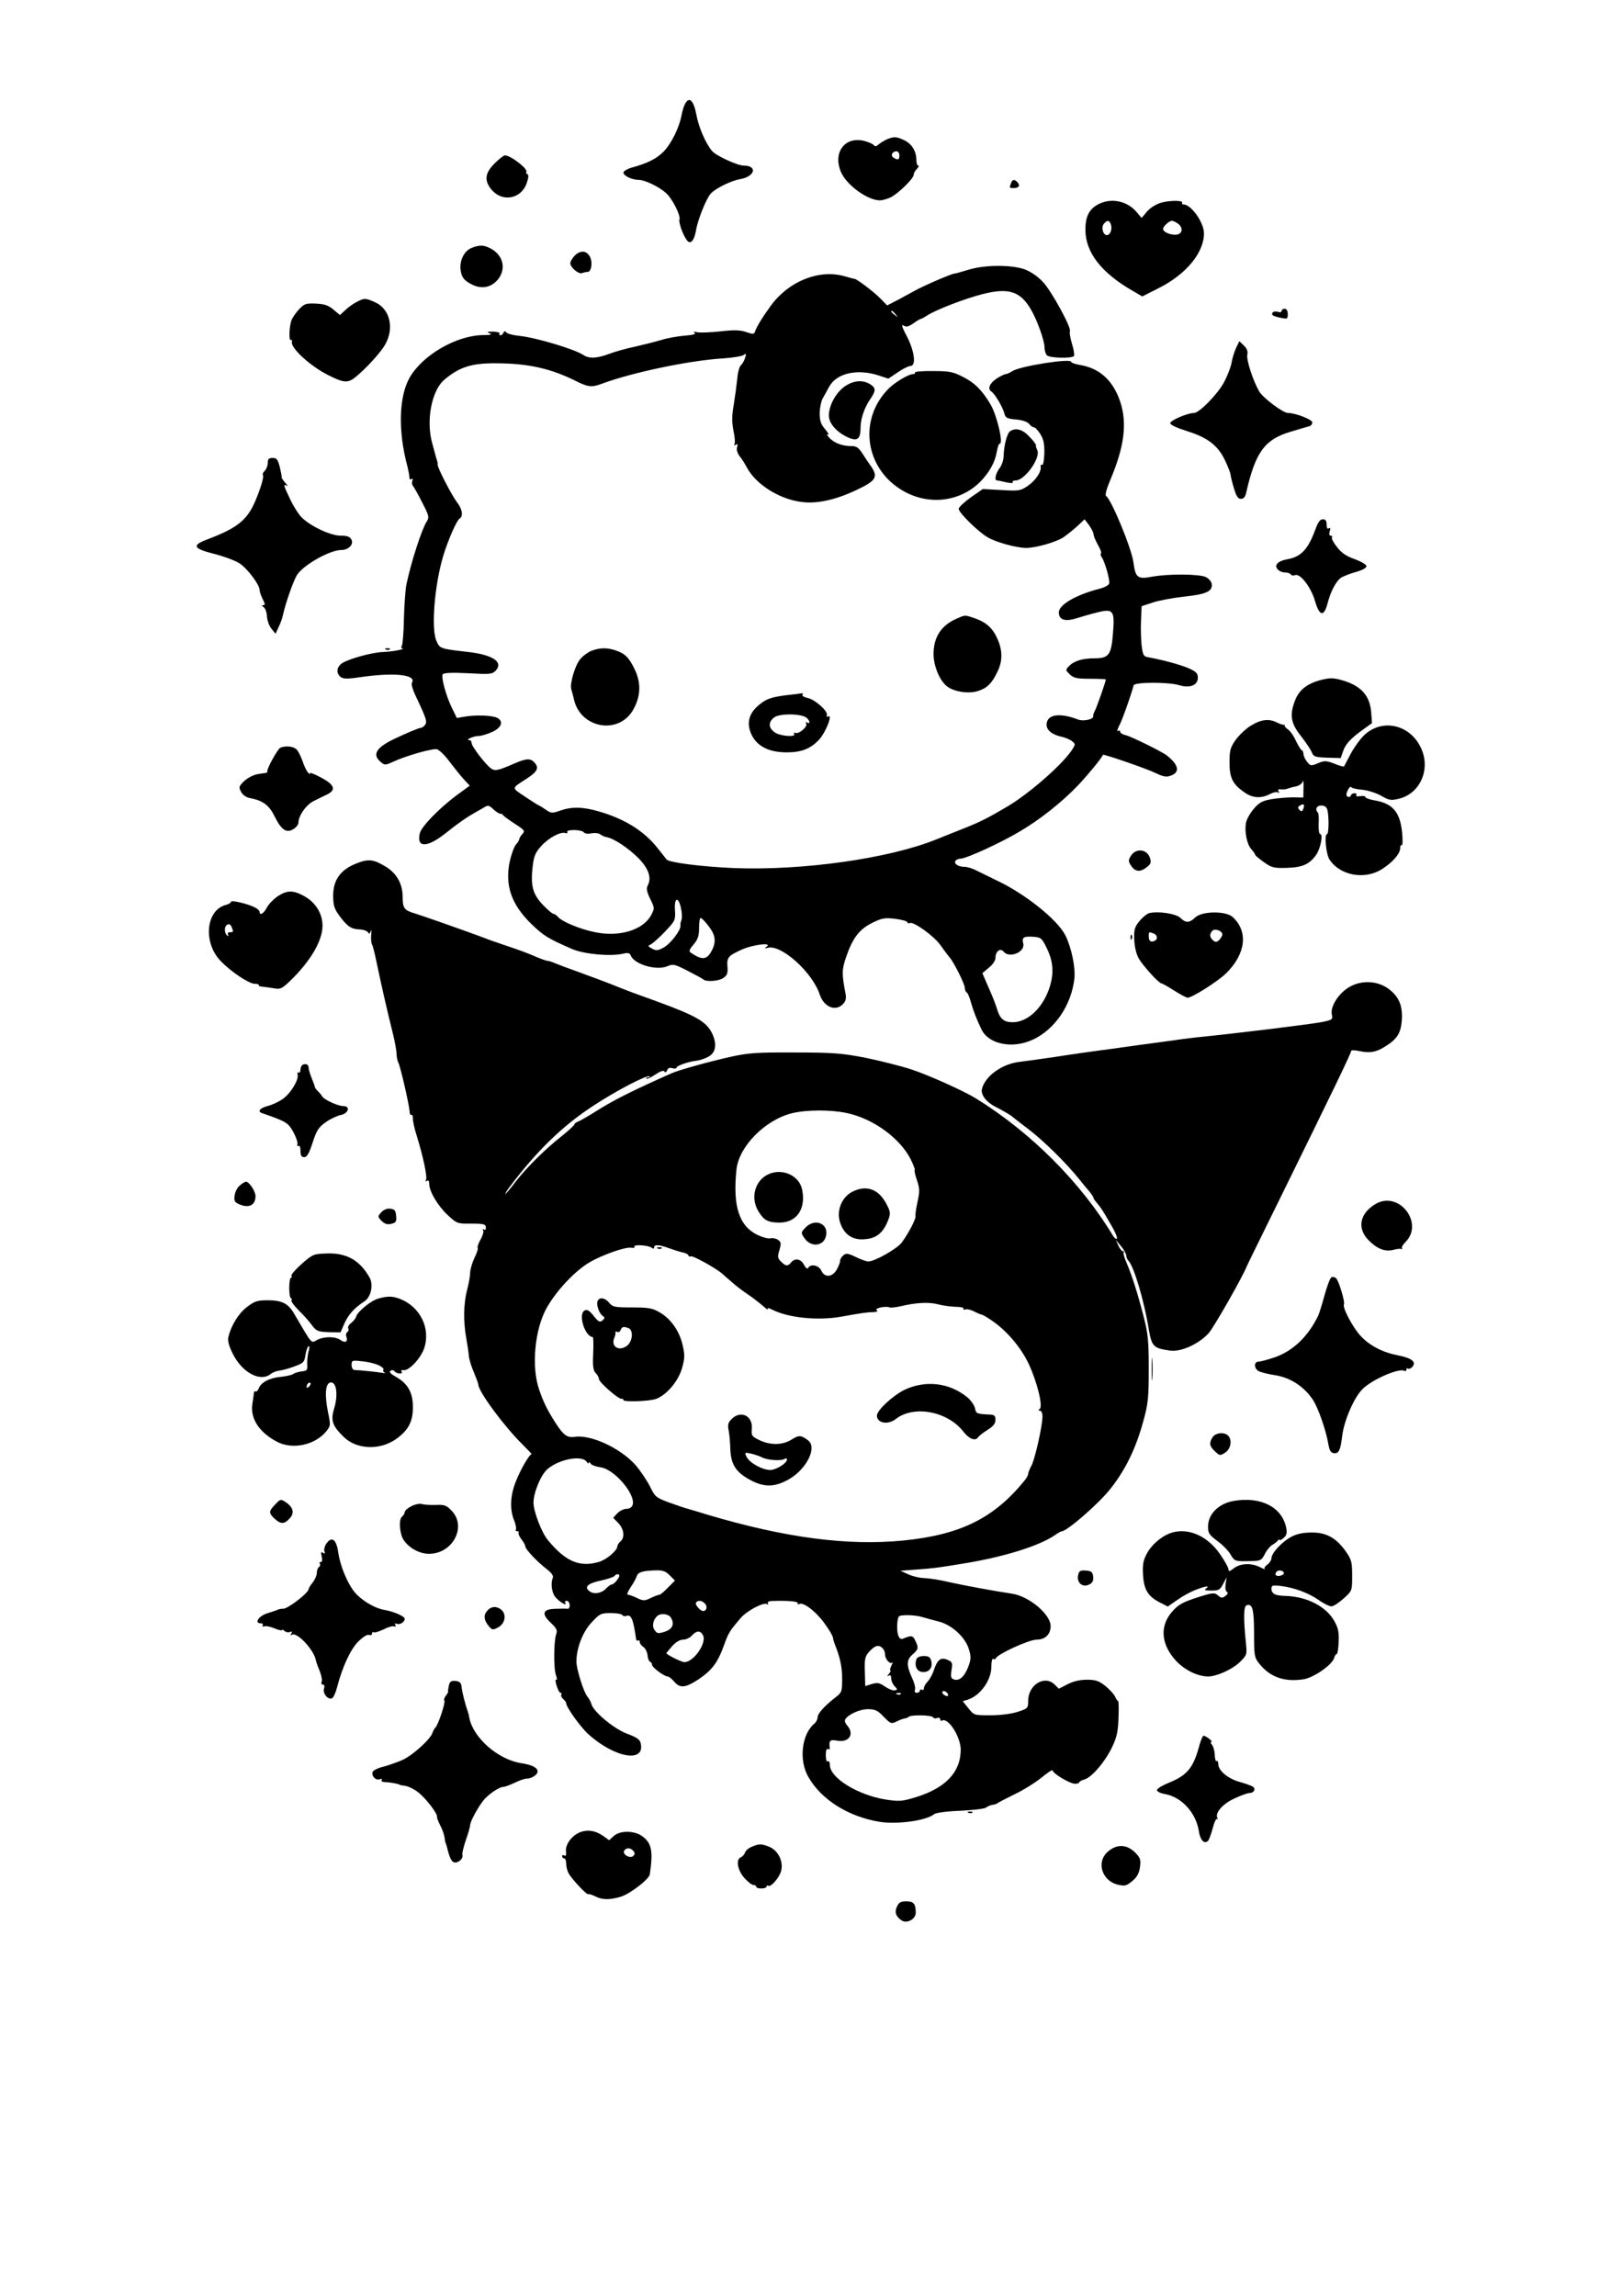 <?xml version="1.0" encoding="UTF-8" standalone="yes"?>
<svg version="1.0" xmlns="http://www.w3.org/2000/svg" width="794" height="1123" viewBox="0 0 794 1123" preserveAspectRatio="xMidYMid meet">
  <g transform="translate(0,1123) scale(0.1,-0.1)" fill="#000000" stroke="none">
    <path d="M3352 10723 c-6 -10 -14 -36 -18 -58 -11 -59 -50 -138 -87 -176 -34
-35 -80 -58 -154 -78 -24 -7 -43 -18 -43 -25 0 -16 42 -36 76 -36 29 0 99 -34
132 -64 31 -27 73 -111 66 -129 -5 -15 18 -80 38 -104 16 -20 35 1 43 50 9 54
50 155 72 180 24 26 99 63 145 71 72 13 85 66 16 66 -30 0 -137 49 -155 72
-32 39 -65 116 -76 176 -13 70 -35 92 -55 55z"/>
    <path d="M4340 10549 c-13 -6 -32 -17 -41 -25 -11 -10 -19 -12 -23 -5 -4 6
-24 15 -45 21 -96 26 -158 -54 -117 -151 27 -64 130 -139 191 -139 12 0 36 7
53 15 37 19 112 92 112 110 0 8 7 21 16 29 8 9 11 16 6 16 -5 0 -9 12 -9 28 0
42 -22 78 -59 96 -39 18 -49 19 -84 5z m60 -79 c0 -22 -7 -25 -29 -11 -16 10
-6 31 15 31 8 0 14 -9 14 -20z"/>
    <path d="M2419 10430 c-47 -47 -51 -84 -14 -128 53 -63 146 -45 172 33 9 26
10 41 3 43 -5 2 -8 7 -5 11 9 15 -77 81 -105 81 -6 0 -29 -18 -51 -40z"/>
    <path d="M4946 10334 c-9 -23 -8 -24 12 -24 26 0 34 11 21 27 -15 17 -26 17
-33 -3z"/>
    <path d="M5384 10236 c-53 -23 -74 -60 -74 -130 0 -110 78 -211 232 -299 l46
-27 83 42 c134 68 220 174 219 268 -1 53 -63 140 -100 140 -6 0 -9 3 -7 8 8
12 -56 13 -101 1 -25 -7 -53 -24 -70 -43 l-27 -32 -24 28 c-43 52 -116 70
-177 44z m50 -102 c9 -23 -2 -54 -19 -54 -19 0 -29 38 -15 55 16 19 26 19 34
-1z m329 2 c27 -20 22 -51 -9 -54 -28 -2 -64 13 -64 28 0 13 30 40 43 40 7 0
20 -7 30 -14z"/>
    <path d="M2304 10016 c-36 -16 -58 -66 -50 -111 6 -35 19 -50 60 -69 45 -21
90 -11 121 26 41 49 29 114 -27 148 -38 23 -61 24 -104 6z"/>
    <path d="M2810 9978 c-11 -12 -20 -28 -20 -35 0 -21 40 -55 57 -49 8 3 20 6
28 6 19 0 26 52 9 78 -18 28 -47 28 -74 0z"/>
    <path d="M4736 9910 c-33 -10 -62 -18 -65 -18 -10 2 -151 -59 -196 -84 -11 -6
-46 -25 -77 -42 l-58 -30 -32 33 c-31 32 -114 95 -127 97 -3 0 -26 6 -50 13
-123 35 -272 -24 -359 -143 -41 -56 -70 -103 -78 -127 -5 -14 -10 -15 -44 -3
-30 10 -58 11 -127 3 -48 -5 -99 -7 -113 -4 -16 4 -20 3 -12 -3 9 -6 -8 -11
-50 -14 -35 -3 -85 -12 -113 -21 -27 -8 -86 -23 -130 -33 -44 -9 -102 -26
-128 -36 -57 -21 -95 -23 -122 -5 -43 29 -234 86 -313 94 -32 3 -61 11 -65 17
-6 8 -10 7 -14 -1 -2 -7 -9 -13 -14 -13 -6 0 -8 4 -5 8 3 5 -11 9 -32 10 -29
0 -33 -1 -17 -8 15 -6 6 -9 -32 -9 -130 -2 -293 -96 -358 -206 -54 -94 -59
-263 -11 -440 5 -22 10 -46 9 -52 0 -7 4 -10 10 -6 6 4 8 0 4 -9 -3 -9 -2 -19
3 -24 4 -5 25 -41 45 -81 34 -66 36 -73 22 -95 -24 -37 -77 -201 -99 -308 -5
-25 -10 -99 -12 -166 -1 -66 -6 -125 -10 -132 -4 -7 -4 -12 1 -13 23 -3 -49
-17 -90 -18 -57 -1 -184 -37 -209 -59 -22 -19 -23 -45 -2 -63 13 -10 31 -11
98 -1 166 24 276 12 251 -28 -4 -6 4 -34 18 -63 54 -114 58 -128 46 -143 -6
-8 -15 -14 -20 -14 -10 0 -80 -30 -138 -58 -79 -39 -99 -72 -63 -105 23 -21
26 -21 65 -3 67 31 197 67 215 61 11 -3 40 -31 63 -63 24 -31 55 -70 70 -86
l27 -29 -67 -49 c-85 -64 -169 -151 -177 -183 -18 -72 34 -73 124 -2 65 52
106 80 147 103 11 6 30 17 42 24 20 13 25 12 46 -8 13 -12 28 -22 34 -22 6 0
13 -3 15 -8 2 -4 27 -22 56 -41 48 -31 52 -35 37 -51 -8 -9 -15 -20 -15 -25 0
-5 -7 -16 -16 -26 -9 -10 -23 -49 -31 -86 -23 -114 9 -207 105 -301 62 -60 82
-72 201 -124 58 -25 185 -37 248 -23 25 6 34 4 39 -9 17 -43 126 -75 179 -52
28 12 36 10 100 -23 39 -20 72 -38 75 -41 12 -13 73 -10 96 5 21 13 25 23 23
53 -4 49 2 56 67 86 56 26 156 38 124 15 -12 -8 -11 -9 6 -5 65 18 218 -119
254 -228 20 -62 79 -86 115 -46 13 14 16 28 11 52 -18 95 -18 114 3 176 32 94
65 137 128 168 46 23 61 26 111 20 31 -4 59 -11 60 -16 2 -6 8 -8 13 -5 16 10
118 -63 149 -107 17 -24 37 -51 45 -60 23 -27 75 -132 75 -150 0 -9 4 -20 10
-23 5 -3 14 -25 20 -48 11 -39 28 -84 52 -133 35 -72 151 -95 249 -50 108 49
190 168 205 299 6 55 -14 151 -44 212 -39 77 -198 204 -337 269 -33 16 -76 37
-96 47 -20 11 -47 19 -60 19 -31 0 -53 15 -45 29 4 6 15 11 25 11 27 0 194 76
288 132 101 59 209 145 289 229 47 50 109 125 120 147 2 5 212 -67 257 -89 37
-18 53 -21 74 -13 47 16 40 53 -19 99 -24 19 -173 92 -200 99 -16 3 -28 11
-28 17 0 6 -5 7 -11 4 -6 -4 -2 10 9 31 16 32 54 141 68 192 4 16 172 17 225
0 52 -15 89 1 89 37 0 21 -8 30 -44 46 -39 17 -122 40 -198 54 -24 4 -27 11
-33 58 -3 28 -5 84 -3 122 l3 70 55 18 c30 10 100 23 155 29 106 11 138 26
133 62 -2 11 -14 26 -28 33 -31 16 -185 17 -265 2 -70 -13 -80 -5 -90 70 -9
69 -109 310 -134 325 -6 4 3 37 21 79 69 164 83 277 48 383 -35 103 -100 163
-197 179 -24 4 -43 11 -43 15 0 19 -250 -21 -287 -45 -12 -8 -27 -15 -33 -15
-6 0 -26 -10 -45 -22 -34 -23 -45 -51 -25 -63 16 -10 56 -77 63 -106 6 -23 13
-27 59 -31 31 -3 56 -12 63 -22 7 -9 17 -16 23 -16 6 0 20 -15 32 -34 16 -26
20 -49 19 -95 -1 -34 -6 -58 -11 -55 -5 3 -8 0 -7 -7 5 -26 -24 -68 -62 -95
-37 -25 -43 -26 -130 -21 l-91 5 -59 -41 c-32 -23 -59 -48 -59 -56 0 -18 94
-111 140 -138 40 -25 143 -53 190 -53 49 0 149 29 184 53 17 12 47 36 67 54
l35 33 22 -29 c12 -17 22 -37 22 -45 0 -8 10 -31 21 -51 12 -20 19 -39 15 -42
-3 -3 -2 -11 3 -17 15 -20 43 -116 37 -131 -3 -8 -24 -19 -48 -25 -113 -29
-198 -78 -198 -115 0 -37 30 -47 87 -29 26 8 73 22 103 29 76 19 84 8 75 -100
-8 -108 -20 -125 -90 -125 -61 0 -102 -13 -127 -40 -16 -17 -15 -19 6 -39 19
-18 35 -21 99 -21 42 0 77 -2 77 -3 0 -10 -44 -135 -53 -152 -6 -11 -10 -23
-9 -28 4 -15 -48 -27 -75 -16 -92 35 -153 24 -153 -26 0 -27 28 -49 75 -59 17
-4 39 -13 49 -21 18 -14 18 -15 1 -42 -47 -72 -209 -214 -317 -278 -93 -55
-136 -77 -218 -109 -52 -21 -111 -44 -130 -52 -233 -94 -655 -153 -990 -140
-159 7 -316 27 -329 42 -4 5 -24 31 -45 57 -66 83 -161 142 -286 178 -78 23
-133 24 -190 4 -39 -14 -44 -13 -69 4 -14 10 -30 20 -36 22 -5 2 -36 22 -69
44 -65 44 -66 37 13 88 50 33 59 51 36 77 -20 22 -40 21 -100 -5 -78 -34 -92
-37 -111 -25 -26 17 -97 109 -97 126 0 8 -5 14 -11 14 -23 0 20 20 44 20 14 0
44 9 68 20 46 21 57 52 24 69 -23 12 -104 15 -157 6 l-40 -7 -24 49 c-29 59
-54 151 -45 165 5 7 46 9 124 5 110 -6 118 -5 136 14 37 41 -15 76 -135 90
-140 16 -140 16 -157 57 -25 60 -8 271 34 412 24 79 66 175 81 184 18 12 13
45 -13 79 -27 35 -97 172 -95 184 1 5 0 10 -1 13 -1 3 -3 12 -6 20 -2 8 -11
40 -19 70 -32 111 -4 260 59 313 75 63 135 82 261 80 151 -1 259 -26 377 -84
65 -33 82 -35 135 -15 146 54 420 112 588 123 50 3 96 11 104 17 11 9 13 6 6
-14 -4 -14 -13 -30 -20 -36 -7 -5 -16 -35 -18 -65 -3 -29 -11 -87 -17 -126
-10 -55 -10 -86 -2 -129 7 -31 9 -61 5 -67 -4 -6 -1 -7 7 -2 9 5 10 2 6 -12
-4 -12 1 -29 12 -44 11 -13 26 -37 35 -54 44 -85 164 -160 276 -171 71 -8 160
12 256 57 101 47 112 65 77 117 -11 15 -30 43 -43 64 -17 27 -30 36 -49 36
-46 -1 -88 14 -112 40 -13 14 -16 21 -8 17 8 -5 3 6 -12 24 -22 25 -28 43 -28
79 0 26 7 58 14 72 8 14 22 39 31 56 35 68 137 92 242 58 l49 -16 46 31 c25
17 53 31 62 31 29 0 20 72 -17 144 -24 45 -29 61 -17 54 14 -9 24 -6 48 10 16
12 33 22 36 22 4 0 18 8 32 17 43 28 183 82 269 104 128 33 186 15 238 -74 31
-53 67 -153 67 -187 0 -14 5 -31 12 -38 14 -14 124 -16 132 -3 3 5 -1 32 -10
60 -8 28 -13 55 -10 60 10 15 -90 198 -132 242 -26 28 -59 50 -90 62 -67 23
-198 22 -276 -3z m-355 -217 c13 -16 12 -17 -3 -4 -10 7 -18 15 -18 17 0 8 8
3 21 -13z m-1525 -2534 c4 -6 19 -9 37 -5 16 3 36 1 42 -4 7 -6 22 -13 34 -15
36 -7 105 -53 155 -103 50 -52 65 -96 44 -135 -7 -13 -3 -31 13 -64 22 -45 22
-46 4 -80 -39 -72 -154 -107 -272 -83 -73 14 -164 52 -183 75 -7 8 -17 15 -22
15 -6 0 -29 20 -53 45 -49 52 -60 93 -49 188 6 50 13 67 42 99 37 41 96 72
119 63 8 -2 11 0 8 5 -4 6 10 10 34 10 22 0 43 -5 47 -11z m476 -374 c5 -22 5
-46 2 -55 -4 -8 -6 -20 -5 -27 3 -22 -49 -90 -83 -108 -27 -15 -36 -16 -56 -5
-22 12 -22 13 -4 22 10 6 42 34 69 63 48 51 50 54 47 105 -4 63 18 66 30 5z
m130 -79 c37 -46 43 -77 23 -120 -25 -51 -47 -55 -104 -17 -12 8 -10 15 12 41
21 25 27 42 27 81 0 27 3 49 8 49 4 0 19 -15 34 -34z m1660 -116 c33 -68 35
-129 8 -203 -35 -94 -106 -157 -176 -157 -44 0 -63 17 -78 70 -4 14 -21 58
-39 98 l-31 72 32 27 c19 15 32 35 32 48 0 32 24 50 40 30 28 -34 106 -2 96
40 -8 30 1 36 49 33 38 -3 42 -6 67 -58z"/>
    <path d="M1745 9753 c-16 -8 -42 -26 -56 -40 l-26 -24 -32 27 c-25 21 -44 27
-86 29 -48 2 -56 0 -83 -29 -16 -17 -33 -42 -37 -55 -11 -35 -12 -101 -2 -94
4 3 7 -1 5 -9 -7 -30 89 -118 176 -162 79 -40 98 -41 137 -9 46 38 104 100
134 143 57 82 38 186 -39 221 -49 22 -53 22 -91 2z"/>
    <path d="M6270 9709 c0 -6 -8 -8 -19 -4 -11 3 -22 1 -25 -4 -8 -12 0 -17 42
-26 30 -6 32 -5 32 19 0 16 -6 26 -15 26 -8 0 -15 -5 -15 -11z"/>
    <path d="M6047 9528 c-8 -18 -19 -51 -22 -73 -4 -22 -21 -65 -37 -95 -32 -59
-121 -150 -147 -150 -31 0 -116 -36 -116 -50 0 -8 32 -23 83 -39 102 -32 152
-71 187 -147 14 -30 25 -59 25 -65 0 -6 7 -35 16 -65 12 -41 20 -54 35 -54 12
0 21 9 25 28 46 202 91 263 220 301 43 13 85 25 92 27 6 2 12 10 12 18 0 14
-82 46 -119 46 -24 0 -120 72 -140 104 -30 51 -64 154 -59 181 4 16 -2 31 -17
45 l-22 21 -16 -33z"/>
    <path d="M4476 9408 c3 -4 -2 -8 -10 -8 -21 0 -86 -39 -117 -69 -153 -152
-118 -396 71 -503 125 -71 277 -53 376 46 43 44 72 95 80 144 4 23 10 42 15
42 19 0 -14 138 -44 190 -41 70 -79 108 -135 136 -50 26 -68 29 -149 29 -50 1
-89 -3 -87 -7z"/>
    <path d="M4134 9341 c-43 -30 -76 -88 -79 -139 -2 -38 30 -78 82 -106 55 -28
73 -18 73 42 0 42 18 96 45 136 31 45 31 57 3 76 -37 23 -80 20 -124 -9z"/>
    <path d="M4942 9121 c-15 -9 -31 -70 -32 -121 0 -19 -9 -46 -20 -60 -19 -25
-27 -60 -12 -60 4 0 24 -4 44 -9 22 -5 36 -5 32 0 -3 5 4 9 15 9 44 0 122 109
106 147 -5 10 -8 21 -7 25 1 4 -13 23 -32 42 -33 36 -66 45 -94 27z"/>
    <path d="M1310 8966 c0 -14 -7 -31 -15 -39 -8 -8 -12 -17 -9 -20 7 -7 -11 -67
-39 -132 -39 -90 -89 -129 -232 -183 -78 -29 -71 -45 32 -71 48 -12 104 -33
124 -46 39 -25 99 -105 99 -131 0 -8 7 -28 15 -44 12 -23 13 -30 3 -30 -9 0
-8 -3 2 -10 8 -5 15 -25 16 -44 1 -19 10 -46 21 -60 l21 -26 15 33 c9 17 19
46 22 62 13 58 49 160 67 191 29 49 161 124 219 124 34 0 61 28 48 51 -7 14
-21 19 -53 19 -48 0 -143 44 -188 87 -16 15 -42 56 -58 90 -34 71 -35 77 -17
67 6 -4 3 3 -8 15 -11 13 -19 25 -17 27 1 2 -3 24 -9 49 -10 38 -15 45 -35 45
-19 0 -24 -5 -24 -24z"/>
    <path d="M6436 8643 c-36 -99 -70 -136 -136 -148 -47 -8 -68 -29 -50 -49 7 -9
23 -16 36 -16 12 0 25 -4 29 -10 3 -5 12 -7 21 -3 25 9 77 -58 97 -126 22 -76
44 -80 62 -11 14 54 38 101 61 121 9 8 42 21 73 30 34 9 56 21 56 30 0 7 -25
22 -57 34 -41 14 -66 31 -87 59 -17 21 -28 42 -25 47 3 5 0 9 -6 9 -7 0 -9 8
-5 21 5 15 4 19 -4 15 -7 -5 -11 2 -11 18 0 19 -5 26 -19 26 -13 0 -23 -14
-35 -47z"/>
    <path d="M4680 8204 c-76 -33 -113 -91 -113 -174 1 -57 27 -122 61 -153 32
-29 105 -42 153 -28 47 14 71 37 99 96 25 51 25 102 1 157 -23 54 -54 83 -110
103 -52 18 -47 18 -91 -1z"/>
    <path d="M1888 8053 c7 -3 16 -2 19 1 4 3 -2 6 -13 5 -11 0 -14 -3 -6 -6z"/>
    <path d="M2894 8047 c-17 -7 -43 -25 -56 -42 -25 -29 -52 -122 -43 -147 2 -7
9 -31 14 -54 36 -139 220 -168 289 -45 36 64 39 128 9 193 -29 61 -48 81 -96
97 -42 14 -76 13 -117 -2z"/>
    <path d="M6462 7904 c-68 -18 -106 -48 -126 -99 -28 -72 -22 -112 29 -176 25
-32 49 -68 53 -80 8 -20 16 -23 75 -25 l66 -2 11 32 c12 36 37 64 99 108 l43
31 -4 54 c-7 82 -50 129 -143 156 -43 12 -58 12 -103 1z"/>
    <path d="M3850 7830 c-81 -10 -107 -20 -147 -57 -43 -40 -51 -88 -24 -141 28
-54 85 -82 170 -82 71 0 115 17 156 60 35 36 72 132 45 115 -5 -3 -7 0 -5 7 7
19 -58 77 -94 84 -17 4 -28 10 -25 15 3 5 2 8 -3 8 -4 -1 -37 -5 -73 -9z m96
-111 c17 -14 19 -33 2 -23 -7 4 -8 3 -4 -5 9 -14 -34 -52 -52 -46 -7 3 -10 0
-7 -5 11 -17 -69 -11 -95 8 -32 22 -32 52 -1 74 28 19 132 18 157 -3z"/>
    <path d="M6120 7681 c-25 -15 -58 -47 -75 -70 -26 -37 -30 -51 -30 -111 0 -76
16 -107 75 -147 39 -27 79 -29 121 -8 16 9 35 13 41 9 7 -5 8 -3 3 5 -5 9 -1
12 11 10 11 -1 26 0 34 4 8 3 27 8 42 11 14 3 29 14 31 24 3 9 5 -5 4 -31 l-1
-48 -50 1 c-28 0 -76 -4 -106 -9 -45 -8 -61 -17 -87 -48 -17 -20 -34 -50 -37
-66 -9 -42 4 -108 26 -131 10 -11 18 -23 18 -26 0 -4 19 -20 43 -37 38 -27 49
-30 112 -28 76 2 111 17 144 64 21 30 35 101 20 101 -6 0 -9 21 -8 50 2 27 0
53 -4 56 -15 15 -6 34 17 34 16 0 26 -7 30 -22 8 -33 7 -118 -2 -118 -14 0 -5
-98 12 -124 51 -79 173 -101 257 -47 52 33 89 75 89 103 0 11 4 17 8 14 4 -3
5 27 1 65 -11 100 -47 140 -139 155 -22 4 -40 11 -40 15 0 5 -11 7 -25 5 -14
-3 -23 -1 -20 5 4 5 0 9 -9 9 -8 0 -16 -5 -18 -12 -2 -6 -9 -8 -15 -5 -8 5 -8
14 0 31 7 14 14 21 17 16 3 -5 28 -11 55 -13 28 -3 69 -16 93 -30 38 -22 48
-23 85 -14 102 24 155 139 112 241 -50 119 -187 155 -278 73 -20 -18 -50 -59
-68 -92 -17 -33 -33 -62 -34 -64 -2 -2 -24 4 -48 14 -39 15 -48 15 -79 2 -33
-14 -37 -14 -52 5 -10 11 -18 28 -19 39 -1 10 -4 19 -8 19 -4 0 -16 20 -28 44
-11 25 -29 51 -41 59 -11 7 -18 17 -15 20 3 4 2 5 -1 2 -4 -2 -19 2 -35 10
-40 21 -78 17 -129 -14z m256 -407 c-5 -14 -9 -15 -19 -5 -9 9 -9 14 3 21 18
11 24 6 16 -16z"/>
    <path d="M1372 7573 c-13 -5 -67 -103 -64 -115 1 -5 -4 -9 -10 -9 -7 -1 -20
-3 -28 -4 -27 -2 -65 -22 -84 -44 -17 -18 -18 -24 -6 -45 8 -15 25 -27 45 -30
61 -12 91 -34 118 -88 33 -68 59 -85 93 -63 13 8 24 22 24 31 0 34 39 90 77
107 21 11 49 24 63 31 46 22 37 48 -30 83 -33 18 -58 27 -54 20 4 -7 0 -5 -8
3 -8 8 -20 33 -27 55 -8 22 -20 48 -29 58 -14 16 -52 21 -80 10z"/>
    <path d="M5534 7046 c-15 -24 -15 -28 0 -51 20 -30 45 -32 77 -6 20 16 22 23
14 47 -15 41 -67 46 -91 10z"/>
    <path d="M1742 7006 c-76 -30 -112 -80 -112 -156 0 -47 5 -64 28 -96 40 -55
59 -68 99 -70 19 0 38 -7 43 -14 6 -10 9 -8 14 6 3 10 4 3 2 -16 -2 -19 0 -42
4 -50 5 -8 15 -51 24 -95 20 -96 51 -233 77 -336 10 -41 19 -88 19 -103 0 -15
4 -35 9 -44 10 -19 53 -206 55 -239 0 -11 4 -19 9 -16 4 2 7 -6 7 -19 0 -13 8
-51 19 -84 31 -101 53 -203 45 -215 -4 -8 -3 -9 4 -5 8 5 12 -1 12 -15 0 -37
42 -107 90 -152 45 -42 48 -43 116 -42 60 0 70 -3 71 -18 1 -10 -3 -15 -9 -11
-6 4 -8 2 -4 -4 3 -6 -2 -26 -13 -45 -11 -19 -17 -38 -14 -41 3 -3 -4 -25 -16
-49 -11 -24 -21 -57 -21 -73 0 -16 -7 -54 -15 -84 -17 -65 -19 -152 -4 -235 6
-33 12 -74 13 -90 2 -17 13 -52 25 -79 11 -27 21 -53 21 -58 0 -33 123 -201
215 -292 28 -28 49 -50 46 -49 -8 4 -53 -71 -76 -130 -29 -69 -32 -140 -10
-193 8 -20 12 -40 9 -45 -3 -5 0 -9 7 -9 7 0 9 -3 6 -6 -3 -4 3 -18 13 -32 11
-13 20 -30 20 -36 0 -14 60 -77 106 -112 24 -19 33 -32 28 -43 -11 -27 -4 -74
14 -94 20 -23 58 -45 48 -28 -4 6 -1 11 6 11 8 0 14 -9 15 -20 1 -11 -4 -20
-10 -19 -7 1 -33 1 -58 0 -64 -1 -72 -24 -25 -68 29 -27 34 -38 27 -56 -12
-33 -13 -170 -1 -201 5 -15 6 -25 1 -22 -5 4 -4 -10 2 -29 6 -19 14 -35 19
-35 5 0 7 -4 4 -9 -3 -5 1 -14 9 -21 8 -7 15 -16 15 -21 0 -19 70 -117 109
-152 129 -116 280 -142 255 -42 -4 17 -21 28 -64 44 -64 23 -164 106 -176 144
-3 12 -12 29 -20 38 -18 21 -54 134 -54 172 0 65 31 146 75 192 39 42 45 45
93 45 28 0 53 -4 57 -10 3 -5 12 -7 19 -4 24 9 34 -15 48 -113 1 -7 5 -10 10
-7 4 3 8 -1 8 -8 0 -7 8 -18 18 -24 9 -6 18 -24 20 -40 1 -16 7 -30 12 -32 6
-2 10 -9 10 -15 0 -13 60 -57 76 -57 6 0 20 -11 32 -25 29 -34 55 -31 118 10
67 45 95 82 125 165 23 64 28 72 82 135 30 36 112 79 129 69 6 -4 8 -3 5 3 -4
6 3 11 16 12 86 3 137 -2 130 -13 -3 -5 -1 -6 6 -2 19 12 80 -33 123 -92 23
-31 42 -63 43 -72 1 -8 5 -22 8 -30 26 -63 37 -112 37 -170 0 -64 -2 -69 -31
-91 -55 -43 -89 -80 -89 -99 0 -9 -7 -23 -16 -31 -62 -51 -77 -179 -29 -261
63 -111 196 -194 348 -219 86 -14 231 6 268 38 8 6 63 14 127 16 62 3 119 10
125 15 7 6 21 12 32 14 11 1 22 5 25 8 3 3 40 22 82 43 43 20 102 57 133 82
30 25 55 41 55 35 0 -14 81 -63 108 -65 12 0 22 3 22 7 0 4 11 10 25 14 35 9
102 87 136 159 23 48 29 77 31 143 2 45 1 82 -2 82 -3 0 -10 10 -15 22 -6 12
-27 35 -48 52 -32 25 -47 30 -90 30 -34 0 -67 -8 -94 -22 l-43 -22 -20 20
c-49 49 -130 -1 -130 -79 0 -37 -2 -38 -51 -54 -31 -10 -84 -17 -133 -17 -80
0 -81 0 -108 34 l-28 35 23 7 c62 19 117 95 117 162 0 24 4 41 9 38 5 -4 11
-2 13 3 7 20 162 91 199 91 42 0 69 26 69 66 0 58 -106 147 -190 159 -88 13
-232 40 -305 56 -44 11 -98 19 -120 20 -22 0 -58 8 -80 18 l-40 18 80 6 c80 6
92 7 220 28 198 31 380 87 457 141 14 10 29 18 32 18 26 0 185 138 241 211 73
93 123 197 159 330 23 83 26 113 26 254 0 137 -4 174 -25 255 -29 113 -56 198
-83 262 -11 25 -18 49 -15 52 4 3 2 6 -4 6 -5 0 -15 12 -22 28 l-12 27 25 -30
c14 -16 25 -37 26 -46 0 -8 5 -20 10 -25 27 -27 77 -193 101 -341 14 -79 23
-88 103 -99 53 -8 141 32 189 85 26 29 167 277 186 326 2 6 76 156 164 335
263 534 347 709 347 719 0 5 15 5 40 0 50 -11 81 -6 123 20 62 38 80 66 85
130 5 74 -15 119 -70 158 -58 39 -139 39 -198 -2 -49 -34 -83 -94 -74 -129 5
-22 2 -25 -48 -35 -63 -12 -422 -56 -623 -76 -27 -3 -95 -12 -150 -20 -55 -7
-170 -23 -255 -35 -85 -11 -211 -29 -280 -40 -69 -10 -146 -21 -173 -24 -85
-10 -167 -69 -183 -132 -7 -28 21 -65 65 -87 35 -18 75 -41 81 -47 3 -3 39
-31 80 -62 75 -57 185 -165 250 -246 19 -24 43 -53 53 -64 9 -12 17 -24 17
-28 0 -3 8 -15 18 -26 19 -22 27 -35 72 -113 17 -29 28 -56 24 -60 -3 -3 -11
2 -18 13 -157 261 -401 506 -671 673 -58 36 -233 115 -316 142 -52 17 -152 42
-224 57 -114 22 -156 26 -345 26 -188 1 -228 -2 -315 -21 -103 -23 -255 -65
-290 -81 -190 -84 -285 -132 -370 -186 -38 -24 -78 -47 -87 -50 -10 -4 -18
-10 -18 -14 0 -4 -26 -28 -57 -53 -85 -67 -173 -154 -228 -224 -26 -35 -50
-63 -53 -63 -2 0 8 17 24 38 131 173 254 293 403 391 115 76 269 156 279 146
3 -3 -1 -5 -8 -5 -7 0 -11 -3 -7 -6 3 -3 22 6 43 20 24 16 40 22 45 15 4 -7 9
-4 13 6 4 11 12 14 26 10 11 -3 20 -2 20 3 0 9 59 30 100 34 14 2 39 10 55 19
37 19 44 62 19 114 -27 57 -79 87 -271 157 -97 35 -136 49 -183 68 -46 19
-113 44 -217 82 -32 11 -73 27 -91 34 -18 8 -37 14 -42 14 -6 0 -29 8 -53 18
-46 20 -83 34 -167 62 -30 10 -73 25 -95 34 -88 33 -302 108 -335 118 -52 15
-60 26 -60 80 0 65 -29 116 -83 149 -61 37 -85 39 -145 15z m2400 -1220 c129
-27 260 -122 313 -226 13 -26 22 -50 20 -52 -3 -3 2 -25 11 -51 13 -39 14 -55
3 -104 -7 -32 -12 -64 -10 -71 2 -14 -32 -81 -67 -129 -23 -31 -132 -93 -164
-93 -10 0 -38 10 -62 22 -37 18 -47 19 -60 8 -9 -7 -16 -19 -16 -27 0 -8 -8
-28 -17 -44 -22 -37 -59 -39 -75 -4 -12 26 -51 35 -64 14 -4 -8 -12 -2 -21 15
-15 29 -44 34 -63 11 -16 -20 -26 -19 -49 4 -17 17 -18 24 -8 56 9 32 9 39 -6
50 -10 7 -27 11 -37 8 -11 -3 -40 5 -65 17 -89 43 -121 141 -102 320 12 113
141 243 272 275 69 17 187 18 267 1z m-954 -659 c8 -6 12 -6 12 2 0 15 27 13
75 -5 22 -8 51 -17 65 -20 14 -3 27 -9 28 -15 2 -5 8 -7 12 -4 8 5 121 -57
152 -84 7 -7 29 -25 48 -42 19 -17 55 -45 80 -61 25 -17 58 -43 74 -57 16 -14
26 -21 22 -14 -4 7 5 6 24 -4 79 -39 219 -53 331 -34 110 20 135 23 162 23 17
1 24 4 17 8 -8 5 -1 10 18 15 18 3 36 4 41 1 5 -4 31 -1 58 5 75 18 139 21
183 9 22 -6 60 -11 85 -12 24 0 42 -4 39 -9 -3 -5 1 -6 9 -4 7 3 27 -1 43 -10
16 -8 32 -15 36 -15 4 0 27 -13 50 -29 72 -49 142 -130 181 -213 41 -88 71
-209 53 -220 -8 -5 -7 -8 2 -8 6 0 12 -12 12 -27 0 -47 -36 -206 -53 -240 -10
-18 -17 -37 -17 -42 0 -6 -8 -21 -17 -32 -150 -185 -314 -266 -593 -294 -273
-27 -577 13 -955 125 -38 12 -83 25 -100 30 -16 4 -59 19 -95 32 -61 23 -66
27 -91 79 -15 29 -46 75 -69 102 -73 83 -219 151 -298 139 -37 -5 -54 7 -91
63 -43 67 -63 107 -84 170 -38 110 -21 291 36 395 47 85 138 182 210 225 63
37 177 77 204 72 12 -2 20 0 17 5 -8 12 67 8 84 -5z m-317 -1048 c5 -8 9 -9 9
-4 0 6 4 4 9 -3 4 -8 27 -16 49 -19 68 -9 173 -133 157 -184 -4 -12 -16 -19
-30 -19 -13 0 -33 -10 -45 -22 l-20 -22 25 -26 c28 -29 33 -71 10 -90 -8 -7
-15 -18 -15 -24 0 -20 -54 -66 -91 -76 -93 -27 -162 2 -247 105 -32 37 -72
142 -72 185 0 49 35 134 67 163 57 50 171 72 194 36z m405 -554 l26 -26 -34
-34 c-18 -19 -37 -35 -41 -35 -5 0 -24 -7 -43 -16 -31 -15 -37 -15 -68 0 -19
9 -39 16 -45 16 -6 0 1 16 14 36 13 19 27 44 30 54 6 20 27 27 93 29 34 1 48
-4 68 -24z m-246 -2 c-1 -13 -27 -43 -37 -43 -5 0 -18 -9 -27 -19 -22 -24 -59
-31 -81 -15 -29 21 -11 39 54 53 34 7 64 18 67 22 6 11 24 12 24 2z m420 -138
c12 -14 6 -35 -10 -35 -14 0 -41 31 -35 41 9 14 31 11 45 -6z m-168 -67 c19
-31 9 -56 -29 -69 -32 -10 -38 -10 -50 7 -15 20 -8 53 14 71 18 14 53 9 65 -9z
m1232 2 c17 -5 53 -15 81 -22 63 -17 128 -77 145 -135 11 -36 11 -49 -4 -88
-19 -48 -44 -69 -71 -59 -13 5 -15 15 -10 45 6 35 4 40 -19 50 -32 15 -50 2
-67 -49 -6 -20 -20 -45 -30 -56 -11 -11 -19 -26 -19 -33 0 -8 -4 -11 -10 -8
-5 3 -10 1 -10 -4 0 -6 -7 -11 -15 -11 -9 0 -12 6 -9 15 4 8 -3 35 -15 60 -27
59 -27 87 4 113 28 25 30 31 13 67 -12 26 -19 27 -60 10 -11 -4 -18 0 -24 17
-8 23 -6 76 3 91 6 10 81 9 117 -3z m-1075 -88 c20 -37 -45 -132 -91 -132 -14
0 -88 37 -88 44 0 1 13 17 28 34 18 20 38 32 54 32 14 0 33 9 43 20 22 25 41
26 54 2z m879 -64 c7 -7 12 -20 12 -31 0 -22 24 -49 35 -39 4 4 2 -3 -4 -15
-6 -13 -9 -23 -5 -23 3 0 0 -8 -7 -17 -10 -11 -10 -14 -1 -9 8 5 12 0 12 -14
0 -12 8 -29 17 -38 15 -16 15 -17 0 -20 -9 -2 -31 7 -48 19 -26 18 -36 20 -64
12 l-32 -10 -2 71 c-2 64 1 75 23 99 27 29 45 34 64 15z m320 -226 c2 -7 -2
-10 -12 -6 -9 3 -16 11 -16 16 0 13 23 5 28 -10z m-231 2 c-3 -3 -12 -4 -19
-1 -8 3 -5 6 6 6 11 1 17 -2 13 -5z m-84 -111 c35 -35 37 -36 64 -23 15 8 33
14 40 15 6 0 15 4 19 8 11 10 112 9 119 -3 3 -5 12 -7 20 -3 8 3 15 0 15 -7 0
-6 4 -9 8 -6 30 18 92 -79 92 -142 0 -110 -74 -188 -221 -233 -66 -20 -79 -21
-146 -11 -137 22 -273 106 -273 169 0 14 -4 21 -10 18 -6 -4 -10 8 -10 30 0
23 4 34 11 30 6 -4 10 -1 8 6 -4 36 1 41 37 35 58 -11 86 33 48 75 -9 10 -13
23 -9 29 15 25 72 50 111 50 35 0 48 -6 77 -37z"/>
    <path d="M3754 5484 c-63 -33 -83 -116 -43 -180 26 -43 47 -54 103 -54 84 0
130 68 110 162 -15 71 -101 107 -170 72z"/>
    <path d="M4168 5400 c-52 -28 -78 -95 -57 -153 18 -52 55 -80 107 -79 67 1
103 29 129 99 10 28 9 38 -11 75 -38 73 -99 94 -168 58z"/>
    <path d="M3940 5225 c-22 -23 -22 -25 -6 -49 33 -51 100 -42 108 14 9 58 -58
82 -102 35z"/>
    <path d="M3218 5123 c7 -3 16 -2 19 1 4 3 -2 6 -13 5 -11 0 -14 -3 -6 -6z"/>
    <path d="M2925 4869 c-10 -15 4 -61 22 -74 13 -10 13 -12 0 -24 -13 -10 -20
-6 -43 23 -21 26 -32 33 -44 26 -33 -18 1 -127 40 -130 3 0 4 -36 2 -80 -3
-63 0 -83 12 -96 9 -8 16 -22 16 -29 0 -16 98 -101 111 -97 5 1 9 -1 9 -6 0
-11 130 -6 161 6 51 20 107 86 125 148 14 49 15 65 4 113 -15 69 -58 131 -113
162 -36 21 -55 24 -135 24 -85 0 -95 2 -112 23 -19 23 -45 29 -55 11z m149
-135 c27 -10 21 -69 -10 -89 -40 -26 -77 1 -58 43 4 9 6 21 5 25 -1 5 3 6 9 2
5 -3 13 1 16 9 7 17 14 19 38 10z"/>
    <path d="M4425 4432 c-57 -28 -135 -100 -135 -126 0 -37 54 -47 92 -17 89 70
256 38 333 -64 27 -34 57 -45 70 -25 4 6 24 22 46 36 28 17 39 31 39 49 0 20
-5 25 -27 26 -64 3 -68 4 -73 30 -3 15 -19 38 -36 53 -88 73 -205 87 -309 38z"/>
    <path d="M3579 4289 c-17 -17 -20 -28 -14 -57 4 -21 7 -62 8 -92 3 -71 26
-109 90 -145 71 -40 123 -41 192 -3 80 43 137 140 107 184 -4 6 -17 16 -30 23
-19 10 -28 9 -59 -10 -44 -28 -104 -29 -158 -3 -37 18 -40 22 -37 55 6 64 -54
93 -99 48z m148 -187 c25 -14 94 -19 111 -8 7 4 12 3 12 -3 0 -18 -53 -51 -82
-51 -39 0 -103 36 -116 65 -10 21 -9 22 22 15 17 -4 41 -12 53 -18z"/>
    <path d="M4484 3116 c-12 -31 0 -61 27 -64 33 -4 53 20 45 53 -5 20 -13 25
-37 25 -16 0 -32 -6 -35 -14z"/>
    <path d="M1357 6845 c-20 -14 -44 -39 -52 -55 -15 -29 -35 -40 -35 -20 0 5
-10 15 -22 21 -34 18 -118 38 -118 28 0 -5 -11 -11 -24 -15 -98 -24 -114 -182
-28 -273 50 -53 140 -113 168 -113 13 0 22 -3 20 -7 -2 -3 6 -7 17 -7 12 -1
38 -5 57 -8 31 -6 39 -2 76 33 109 104 170 213 161 289 -6 55 -40 103 -91 130
-53 29 -83 28 -129 -3z m-223 -151 c9 -22 8 -24 -10 -24 -9 0 -12 -5 -8 -12 4
-7 3 -8 -4 -4 -13 8 -16 39 -5 49 11 11 20 8 27 -9z"/>
    <path d="M5623 6764 c-12 -3 -34 -21 -49 -40 -24 -29 -27 -42 -25 -92 2 -36
10 -70 23 -92 23 -38 98 -120 110 -120 4 0 32 -16 62 -35 30 -19 60 -35 66
-35 22 0 147 79 188 119 97 95 110 205 32 276 -34 30 -149 29 -182 -2 -30 -28
-46 -29 -74 -2 -22 20 -104 33 -151 23z m357 -105 c0 -6 -7 -17 -15 -26 -12
-12 -19 -13 -30 -3 -18 15 -19 32 -3 48 12 12 48 -1 48 -19z m-336 5 c20 -8
21 -30 2 -37 -18 -7 -26 1 -26 25 0 20 1 21 24 12z"/>
    <path d="M5531 6644 c0 -11 3 -14 6 -6 3 7 2 16 -1 19 -3 4 -6 -2 -5 -13z"/>
    <path d="M1483 6023 c-7 -3 -13 -14 -13 -24 0 -11 -4 -18 -9 -15 -5 4 -7 -2
-5 -11 6 -26 -36 -94 -75 -120 -19 -13 -51 -28 -73 -33 -38 -11 -50 -27 -25
-35 118 -41 126 -46 152 -92 14 -26 23 -53 20 -60 -2 -8 0 -11 5 -8 6 4 10 -7
10 -24 0 -23 5 -31 18 -31 14 0 24 18 41 70 19 59 29 76 63 100 22 16 56 32
74 36 39 7 50 44 13 44 -26 0 -91 30 -102 46 -4 7 -14 20 -23 28 -8 8 -15 18
-14 21 0 3 -7 21 -15 41 -8 20 -15 42 -15 50 0 16 -11 23 -27 17z"/>
    <path d="M1174 5432 c-12 -9 -24 -31 -26 -49 -4 -26 0 -33 19 -42 50 -23 83
-7 83 39 -1 25 -31 70 -47 70 -4 0 -18 -8 -29 -18z"/>
    <path d="M6733 5343 c-80 -45 -96 -119 -39 -178 42 -43 80 -58 120 -49 17 5
35 7 41 5 5 -1 7 0 4 4 -4 3 4 17 17 30 91 91 -29 250 -143 188z"/>
    <path d="M1865 5300 c-18 -20 -18 -21 2 -42 16 -15 28 -19 48 -14 22 6 26 11
23 39 -2 26 -8 33 -29 35 -16 2 -32 -5 -44 -18z"/>
    <path d="M1476 5048 c-31 -28 -54 -54 -50 -59 3 -5 2 -9 -3 -9 -4 0 -8 -22 -8
-50 0 -27 4 -50 8 -50 5 0 6 -4 3 -9 -4 -5 12 -27 35 -50 23 -22 52 -55 65
-73 22 -29 29 -32 82 -34 l58 -1 19 44 c20 44 48 75 98 108 32 20 45 82 25
116 -47 84 -112 121 -207 118 -67 -2 -70 -3 -125 -51z"/>
    <path d="M6513 4982 c-6 -4 -21 -43 -33 -87 -12 -44 -26 -89 -31 -100 -49
-101 -121 -171 -210 -203 -35 -12 -72 -22 -81 -22 -27 0 -23 -39 5 -49 13 -5
46 -13 72 -17 77 -11 147 -57 190 -124 25 -40 62 -146 73 -211 6 -34 12 -45
28 -47 23 -3 32 14 40 83 9 76 58 189 99 230 46 47 180 105 205 90 6 -3 10 -1
10 5 0 6 4 9 9 6 5 -3 14 1 21 9 20 24 -4 42 -68 55 -78 15 -140 47 -185 95
-38 40 -91 140 -82 155 6 10 -24 112 -38 127 -7 7 -17 9 -24 5z"/>
    <path d="M1850 4878 c-36 -10 -103 -65 -108 -89 -2 -8 -13 -21 -24 -30 -12 -9
-18 -21 -14 -27 3 -6 1 -14 -5 -17 -5 -4 -8 -14 -5 -22 10 -25 -4 -34 -27 -18
-27 19 -80 19 -116 1 -30 -16 -20 -29 -113 130 -28 48 -59 64 -127 64 -52 0
-65 -4 -103 -33 -41 -31 -77 -90 -91 -147 -4 -17 3 -44 21 -80 46 -94 136
-142 187 -100 8 7 27 14 41 16 14 1 47 10 73 20 45 16 50 21 55 55 3 21 10 40
15 44 6 3 6 -8 0 -27 -4 -18 -7 -46 -6 -63 2 -27 -1 -30 -28 -33 -16 -2 -35
-8 -41 -13 -5 -4 -34 -11 -63 -14 -54 -5 -96 -28 -106 -58 -4 -9 -10 -15 -14
-13 -4 3 -8 0 -9 -7 0 -7 -4 -30 -7 -52 -12 -72 31 -140 120 -187 76 -40 186
-17 242 52 20 25 21 29 8 91 -18 88 -13 143 12 147 29 4 38 -59 18 -126 -18
-60 -10 -85 46 -140 63 -62 175 -67 255 -12 61 43 84 85 84 157 0 72 -25 116
-84 149 -25 14 -34 24 -26 29 7 4 15 4 19 -1 9 -14 44 -17 36 -4 -4 7 -1 10 7
8 26 -6 85 55 103 107 33 98 -20 204 -119 242 -38 14 -60 14 -106 1z m-2 -324
c18 -7 31 -18 28 -23 -4 -5 0 -12 6 -15 7 -3 2 -3 -12 -1 -22 4 -104 13 -137
14 -7 1 -13 12 -13 24 0 23 3 24 48 19 26 -2 62 -10 80 -18z m-336 -106 c-7
-7 -12 -8 -12 -2 0 14 12 26 19 19 2 -3 -1 -11 -7 -17z"/>
    <path d="M5634 4535 c0 -49 1 -71 3 -48 2 23 2 64 0 90 -2 26 -3 8 -3 -42z"/>
    <path d="M5932 4200 c-18 -29 -15 -44 12 -69 23 -22 25 -22 50 -6 28 19 35 62
14 83 -19 19 -62 14 -76 -8z"/>
    <path d="M1346 3871 c-32 -33 -32 -42 -3 -69 30 -28 48 -28 74 1 25 26 18 55
-20 80 -23 15 -26 15 -51 -12z"/>
    <path d="M6038 3889 c-75 -12 -128 -64 -128 -126 0 -34 5 -40 54 -77 21 -16
47 -43 57 -61 19 -31 21 -32 84 -31 64 1 65 2 83 35 9 19 26 39 37 45 11 6 23
16 27 21 4 6 8 7 8 3 0 -4 9 0 19 9 15 12 18 24 14 47 -19 103 -122 157 -255
135z"/>
    <path d="M2013 3863 c-18 -9 -33 -22 -33 -29 0 -6 -6 -17 -14 -23 -16 -14 -11
-85 9 -114 27 -40 78 -67 124 -67 115 0 185 131 112 209 -26 28 -36 32 -78 30
-26 -1 -57 1 -68 4 -11 4 -35 -1 -52 -10z"/>
    <path d="M5720 3729 c-44 -18 -90 -59 -111 -101 -17 -32 -20 -55 -17 -102 4
-72 25 -105 82 -134 l39 -20 46 32 c25 18 65 40 89 49 47 19 76 23 52 7 -11
-7 -4 -10 26 -10 37 0 43 4 58 33 l17 32 -5 -32 c-3 -19 -1 -35 6 -39 7 -5 5
-11 -7 -20 -16 -12 -21 -11 -36 2 -17 15 -25 15 -103 -10 -68 -22 -92 -35
-119 -66 -64 -70 -59 -161 15 -242 42 -46 107 -78 158 -78 42 0 117 34 153 68
38 37 38 38 32 97 -12 121 -11 177 3 183 29 11 37 -19 37 -136 0 -107 2 -120
23 -146 53 -69 124 -94 218 -80 50 7 143 72 151 105 3 11 9 19 13 19 3 0 8 27
9 61 2 49 -3 68 -23 103 -41 70 -134 117 -238 120 -51 1 -68 11 -68 36 0 15 6
17 43 13 67 -8 138 -34 188 -69 25 -18 54 -32 64 -31 10 1 37 19 59 39 41 37
41 38 41 111 0 66 -3 78 -30 117 -47 67 -96 95 -169 94 -43 0 -73 -7 -101 -22
-45 -25 -95 -79 -95 -104 0 -9 -9 -23 -20 -31 -11 -8 -17 -17 -13 -21 4 -4 -6
0 -22 8 -42 22 -97 20 -129 -5 -21 -16 -26 -17 -26 -5 0 8 -19 42 -42 75 -64
93 -164 133 -248 100z m561 -194 c0 -5 -9 -11 -21 -13 -20 -3 -27 8 -13 22 10
9 34 3 34 -9z"/>
    <path d="M1596 3679 c-8 -12 -12 -28 -9 -37 5 -11 3 -13 -7 -7 -10 6 -11 2 -6
-19 4 -16 2 -26 -4 -26 -6 0 -9 -4 -5 -9 3 -5 1 -12 -5 -16 -5 -3 -10 -16 -10
-28 0 -12 -9 -33 -20 -47 -11 -14 -20 -28 -20 -32 0 -20 -107 -101 -127 -97
-4 1 -15 -1 -23 -4 -8 -4 -33 -12 -55 -19 -40 -13 -62 -48 -30 -48 9 0 13 -4
10 -10 -3 -5 0 -7 8 -5 7 3 30 -1 50 -10 20 -8 37 -12 37 -8 0 4 5 2 11 -4 6
-6 18 -9 27 -6 11 5 13 3 7 -7 -5 -9 -4 -11 3 -6 25 15 107 -73 117 -124 2 -9
10 -33 19 -53 8 -21 13 -44 10 -52 -4 -8 -1 -15 6 -15 7 0 9 -8 5 -20 -7 -23
19 -55 39 -47 7 3 18 27 25 54 26 100 65 184 103 223 23 23 45 37 54 33 8 -3
14 0 14 7 0 6 4 9 9 6 4 -3 26 4 47 14 21 11 45 18 52 15 8 -3 10 0 6 7 -5 7
-2 9 8 5 15 -5 38 9 38 25 0 12 -52 35 -97 43 -52 8 -123 52 -155 96 -33 46
-64 123 -73 184 -9 66 -32 83 -59 44z"/>
    <path d="M5276 3532 c-13 -41 19 -71 55 -51 14 7 19 19 17 37 -2 22 -9 28 -35
30 -24 2 -33 -1 -37 -16z"/>
    <path d="M2386 3354 c-21 -21 -20 -47 3 -75 19 -23 21 -23 48 -9 33 18 42 60
18 84 -21 20 -49 21 -69 0z"/>
    <path d="M2196 2986 c-3 -14 -5 -27 -4 -29 2 -2 -3 -11 -10 -20 -8 -9 -11 -20
-8 -26 6 -10 -32 -122 -44 -131 -4 -3 -10 -14 -14 -25 -9 -31 -95 -109 -146
-133 -25 -11 -67 -26 -93 -33 -27 -6 -51 -18 -54 -26 -7 -19 15 -43 34 -36 10
4 14 2 10 -4 -4 -6 5 -10 21 -10 23 -1 67 -9 67 -13 0 -1 12 -3 27 -5 15 -2
44 -16 63 -31 37 -28 97 -106 93 -121 -1 -4 6 -23 16 -42 10 -18 19 -45 21
-60 2 -14 4 -26 5 -26 1 0 3 -8 6 -17 14 -59 24 -78 41 -78 19 0 41 22 35 38
-2 6 6 39 17 72 12 33 21 66 21 73 0 19 47 103 72 129 29 30 73 58 91 58 7 0
32 9 55 20 22 11 48 20 57 20 25 0 55 19 55 35 0 19 -28 33 -81 41 -113 18
-233 123 -253 221 -1 10 -5 25 -8 33 -12 33 -28 96 -30 120 -2 19 -10 26 -29
28 -21 2 -28 -2 -33 -22z"/>
    <path d="M5869 2698 c-30 -115 -60 -151 -151 -188 -32 -13 -58 -29 -58 -36 0
-7 17 -15 38 -19 82 -14 153 -91 167 -182 6 -43 27 -65 45 -47 5 5 15 33 23
62 7 29 17 49 22 45 4 -5 5 -2 1 4 -14 25 26 71 85 97 31 15 64 26 72 26 22 0
32 20 16 31 -8 5 -38 16 -68 24 -56 17 -101 55 -101 87 0 11 -4 17 -8 14 -4
-3 -9 11 -9 30 -1 19 -7 41 -13 49 -7 8 -9 15 -4 15 11 1 -27 30 -38 30 -4 0
-12 -19 -19 -42z"/>
    <path d="M4738 2363 c7 -3 16 -2 19 1 4 3 -2 6 -13 5 -11 0 -14 -3 -6 -6z"/>
    <path d="M2833 2266 c-39 -18 -69 -61 -64 -94 2 -15 -1 -22 -8 -18 -6 4 -11 2
-11 -3 0 -6 5 -11 10 -11 6 0 10 -12 10 -26 0 -14 5 -35 12 -47 15 -28 90
-108 96 -102 2 2 17 -2 33 -10 34 -18 71 -19 127 -2 45 14 137 85 141 109 17
116 9 154 -39 188 -38 27 -109 27 -138 -1 l-22 -20 -29 21 c-39 27 -79 33
-118 16z m266 -90 c8 -10 8 -16 -2 -25 -17 -13 -54 10 -43 27 10 16 31 15 45
-2z"/>
    <path d="M3678 2197 c-16 -6 -30 -19 -33 -28 -3 -9 -12 -20 -20 -23 -26 -10
-18 -62 16 -101 17 -19 37 -35 45 -35 8 0 14 -4 14 -9 0 -5 11 -8 25 -8 14 0
25 4 25 9 0 5 4 7 9 4 11 -7 47 32 60 65 18 49 -11 111 -61 128 -36 13 -44 13
-80 -2z"/>
    <path d="M5421 2174 c-60 -50 -31 -145 50 -163 32 -7 41 -5 69 19 23 19 33 38
37 68 5 36 2 45 -25 72 -40 39 -88 41 -131 4z"/>
    <path d="M4388 1904 c-13 -27 -5 -49 24 -68 26 -16 68 8 68 38 0 44 -10 56
-46 56 -27 0 -37 -5 -46 -26z"/>
  </g>
</svg>